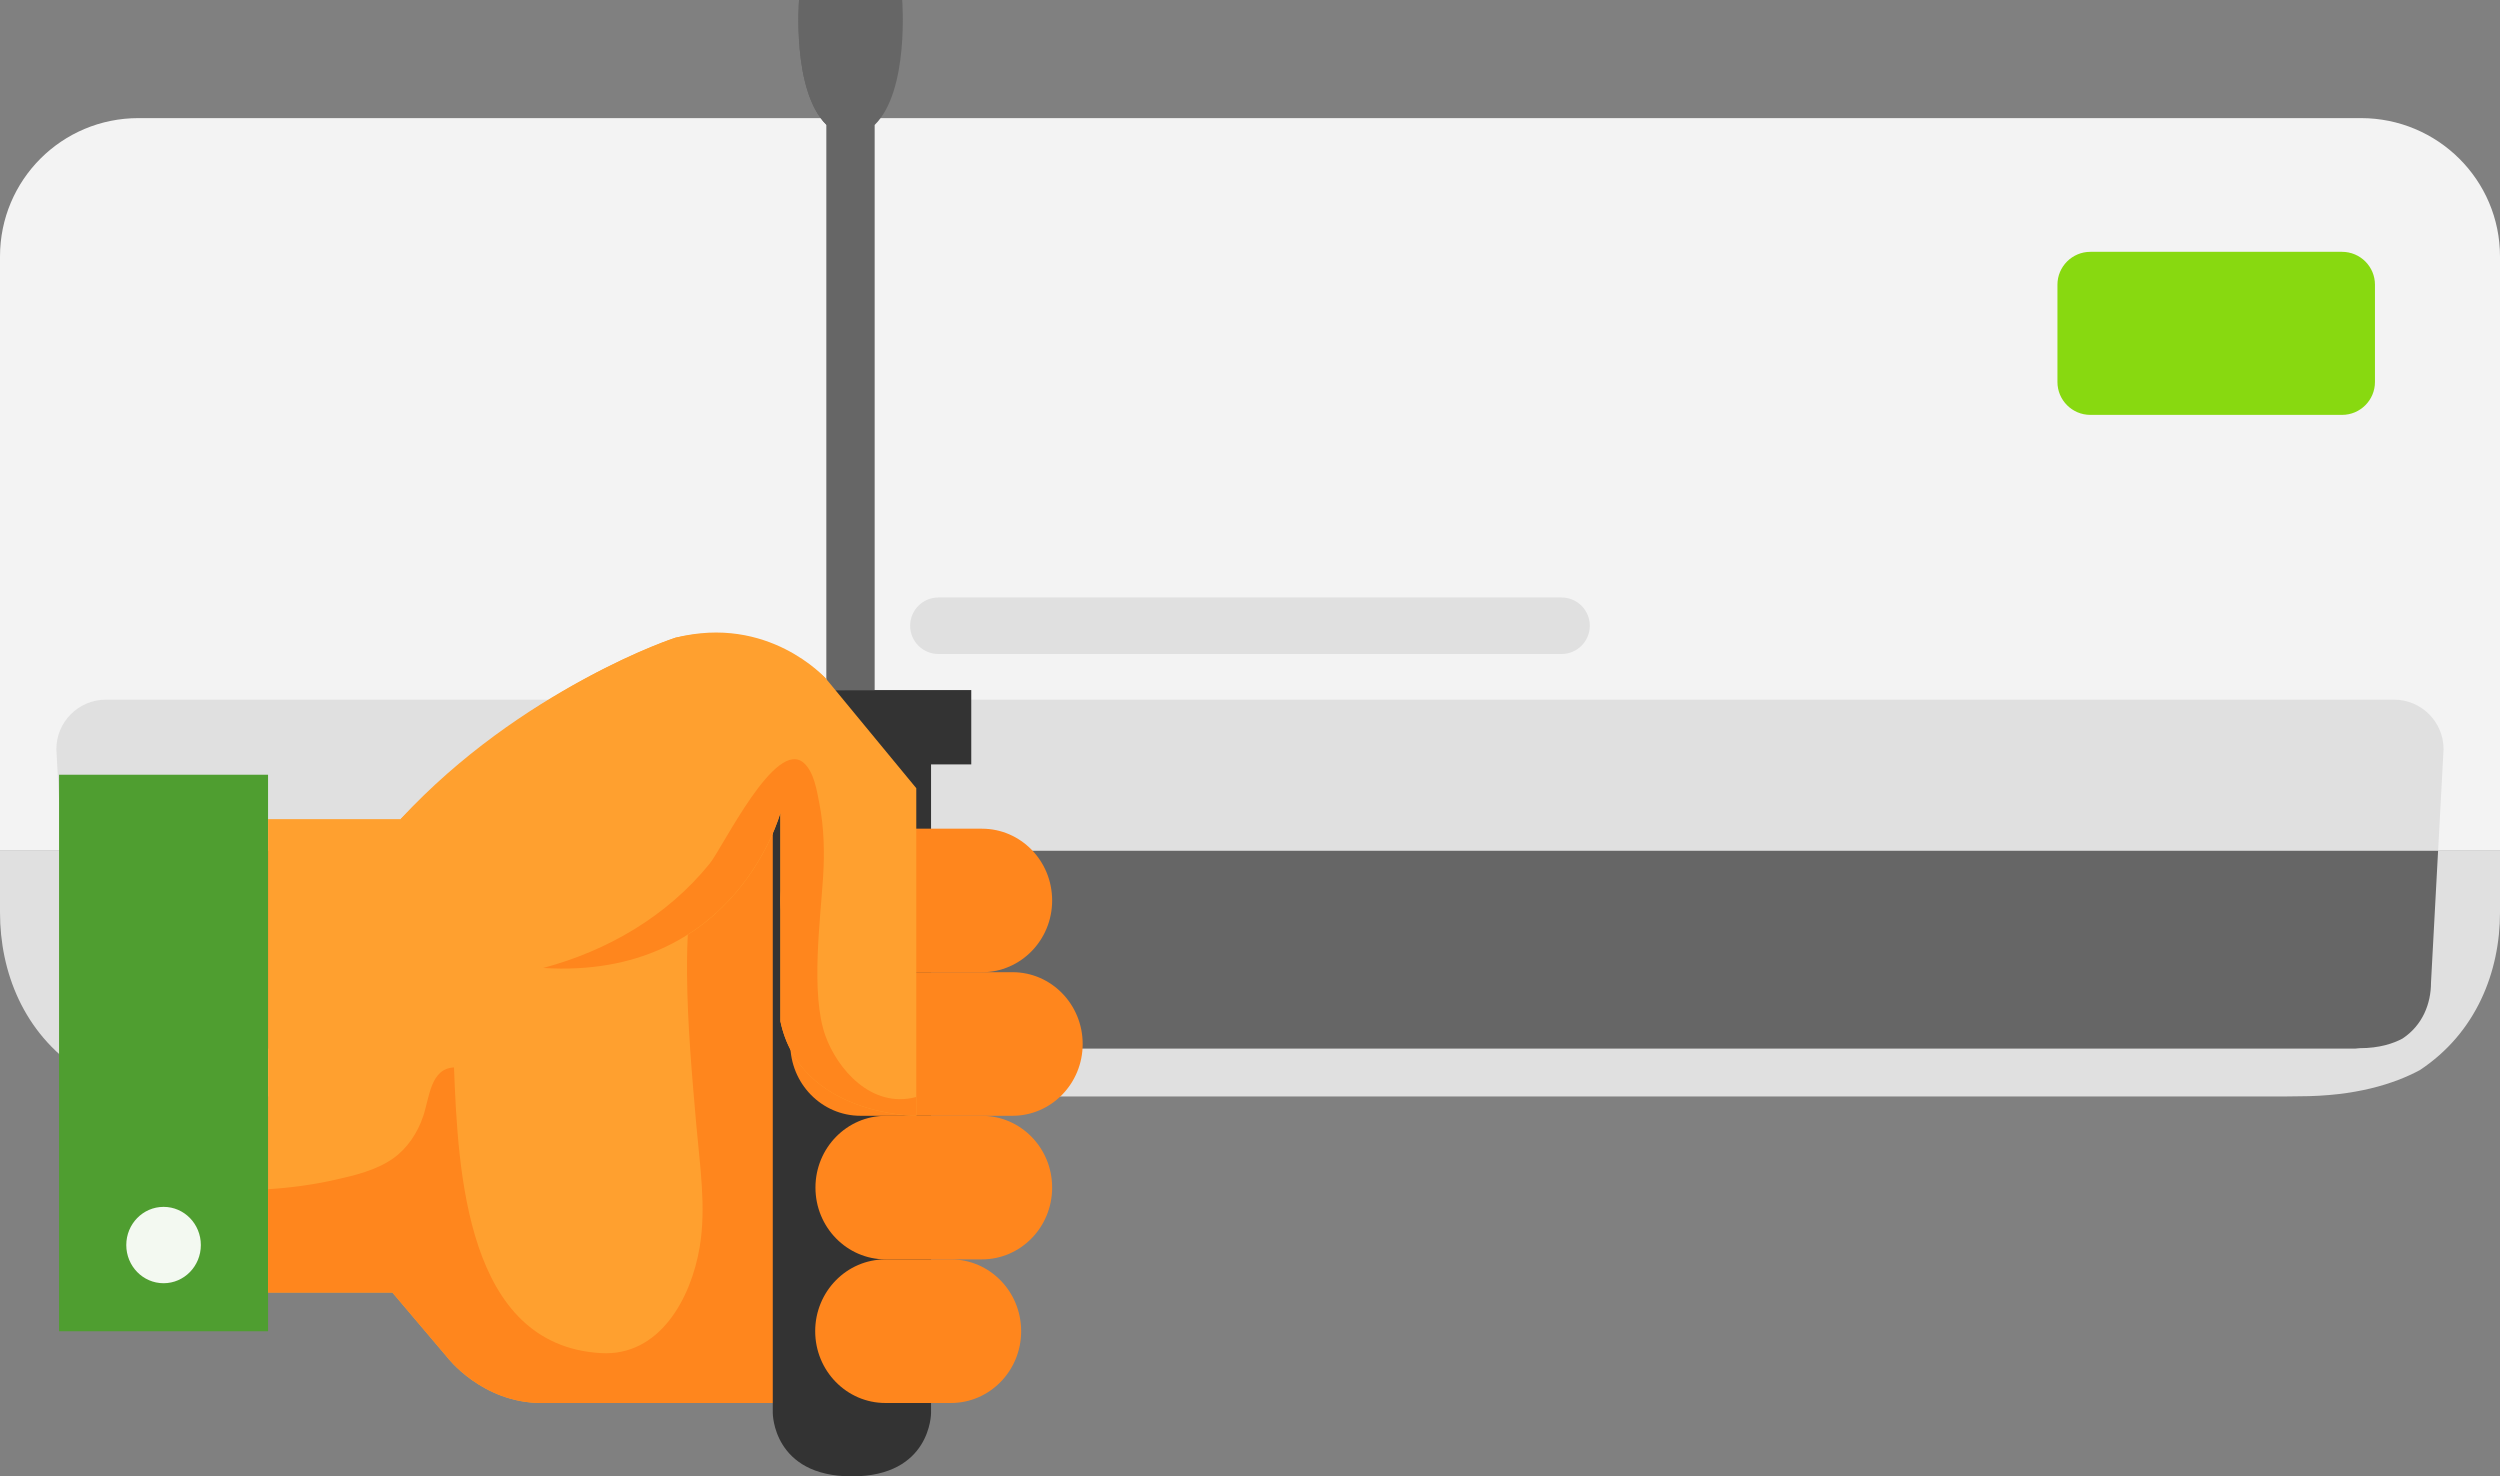 <svg width="127" height="75" viewBox="0 0 127 75" fill="none" xmlns="http://www.w3.org/2000/svg">
<rect x="0" y="0" width="127" height="75" fill="#808080" stroke="none"/>
<path d="M0 13.033C0 9.139 3.141 6 7.037 6H119.935C123.831 6 127 9.138 127 13.033V43.218H0V13.033Z" fill="#F3F3F3"/>
<path d="M127 43.219V46.354C127 49.362 125.798 52.461 122.927 54.362C121.617 55.064 119.646 55.691 116.798 55.691C116.581 55.691 116.372 55.699 116.174 55.699H10.798C10.6 55.699 10.393 55.691 10.177 55.691C7.328 55.691 5.369 55.064 4.058 54.362C1.188 52.461 0 49.362 0 46.354V43.219H127Z" fill="#E0E0E0"/>
<path d="M2.863 38.057C2.863 36.672 3.992 35.543 5.377 35.543H121.619C123.005 35.543 124.133 36.672 124.133 38.057L123.856 43.218H3.141L2.863 38.057Z" fill="#E0E0E0"/>
<path d="M122.049 52.758C121.582 53.008 120.882 53.248 119.869 53.248C119.792 53.248 119.718 53.269 119.648 53.269H7.348C7.278 53.269 7.204 53.248 7.127 53.248C6.114 53.248 5.414 53.016 4.947 52.767C3.926 52.09 3.5 50.987 3.5 49.917L3.14 43.219H123.855L123.495 49.913C123.495 50.983 123.07 52.082 122.048 52.758H122.049Z" fill="#666666"/>
<path d="M46.236 31.787C46.236 32.58 46.879 33.223 47.672 33.223H79.326C80.119 33.223 80.762 32.58 80.762 31.787C80.762 30.994 80.119 30.352 79.326 30.352H47.672C46.879 30.352 46.236 30.994 46.236 31.787Z" fill="#E0E0E0"/>
<path d="M118.977 12.793H106.19C105.267 12.793 104.518 13.542 104.518 14.464V19.405C104.518 20.327 105.267 21.076 106.19 21.076H118.977C119.9 21.076 120.648 20.327 120.648 19.405V14.464C120.648 13.541 119.899 12.793 118.977 12.793Z" fill="#88D910"/>
<g clip-path="url(#clip0_9606_161100)">
<path d="M13.617 67.627L13.617 39.355L2.997 39.355L2.997 67.627L13.617 67.627Z" fill="#4F9E30"/>
<path d="M41.929 34.446C41.929 34.446 39.026 31.204 34.318 32.396C34.318 32.396 26.454 34.999 20.352 41.611L13.618 41.611L13.618 65.659L19.93 65.659L22.706 68.935C22.706 68.935 24.477 71.286 27.548 71.273L44.98 71.273L44.98 58.557" fill="#FFA02F"/>
<path d="M44.98 58.555L42.037 35.281C41.451 35.305 40.869 35.462 40.306 35.787C38.999 36.531 37.998 37.737 37.235 39.033C35.343 42.242 34.868 45.799 34.901 49.504C34.924 52.07 35.153 54.626 35.375 57.178C35.552 59.208 35.886 61.329 35.542 63.362C35.104 65.971 33.499 68.916 30.52 68.738C23.685 68.336 23.269 59.526 23.063 54.224C21.865 54.284 21.819 55.751 21.501 56.696C21.22 57.537 20.702 58.327 19.982 58.84C19.105 59.459 18.034 59.704 17.006 59.938C15.893 60.186 14.761 60.34 13.621 60.411L13.621 65.66L19.933 65.66L22.709 68.936C22.709 68.936 24.48 71.287 27.551 71.274L44.98 71.274L44.98 58.558L44.98 58.555Z" fill="#FF861D"/>
<path d="M8.311 65.188C7.263 65.188 6.415 64.32 6.415 63.248C6.415 62.176 7.263 61.309 8.311 61.309C9.358 61.309 10.203 62.176 10.203 63.248C10.203 64.32 9.355 65.188 8.311 65.188Z" fill="white" fill-opacity="0.93"/>
<path d="M43.28 35.055L49.34 35.055L49.34 38.83L47.297 38.83L47.297 71.788C47.297 71.788 47.297 75 43.277 75C39.257 75 39.257 71.788 39.257 71.788L39.257 38.83L37.214 38.83L37.214 35.055L43.277 35.055L43.28 35.055Z" fill="#333333"/>
<path d="M45.831 -1.40759e-09L40.593 -2.30367e-07C40.593 -2.30367e-07 40.22 4.619 41.991 6.348L41.991 35.055L44.433 35.055L44.433 6.348C46.201 4.619 45.831 -1.40759e-09 45.831 -1.40759e-09Z" fill="#666666"/>
<path d="M42.902 35.055L42.902 0L40.591 -1.01028e-07C40.591 -1.01028e-07 40.218 4.619 41.989 6.348L41.989 35.055L42.902 35.055Z" fill="#666666"/>
<path d="M44.566 39.582L44.566 70.433" stroke="#333333" stroke-width="4.82" stroke-miterlimit="10"/>
<path d="M41.988 39.602L41.988 70.456" stroke="#333333" stroke-width="4.82" stroke-miterlimit="10"/>
<path d="M43.209 49.39C41.238 49.39 39.644 47.759 39.644 45.745C39.644 43.729 41.238 42.098 43.209 42.098L49.884 42.098C51.852 42.098 53.449 43.729 53.449 45.745C53.449 47.759 51.852 49.39 49.884 49.39L43.209 49.39Z" fill="#FF861D"/>
<path d="M43.712 56.682C41.745 56.682 40.147 55.048 40.147 53.035C40.147 51.018 41.745 49.387 43.712 49.387L51.435 49.387C53.402 49.387 55 51.018 55 53.035C55 55.048 53.402 56.682 51.435 56.682L43.712 56.682Z" fill="#FF861D"/>
<path d="M44.99 63.976C43.022 63.976 41.425 62.345 41.425 60.328C41.425 58.315 43.022 56.684 44.99 56.684L49.884 56.684C51.852 56.684 53.449 58.315 53.449 60.328C53.449 62.345 51.852 63.976 49.884 63.976L44.99 63.976Z" fill="#FF861D"/>
<path d="M44.977 71.272C43.01 71.272 41.412 69.638 41.412 67.624C41.412 65.611 43.01 63.977 44.977 63.977L48.31 63.977C50.277 63.977 51.875 65.611 51.875 67.624C51.875 69.638 50.277 71.272 48.31 71.272L44.977 71.272Z" fill="#FF861D"/>
<path d="M26.453 49.068C37.184 50.448 39.646 41.29 39.646 41.29L39.646 51.881C40.657 56.685 46.547 56.685 46.547 56.685L46.547 40.04L41.931 34.443C41.931 34.443 38.71 31.418 34.319 32.393C34.319 32.393 27.088 34.674 20.354 41.608" fill="#FFA02F"/>
<path d="M46.543 55.728C44.261 56.338 42.526 54.291 41.927 52.606C41.171 50.483 41.678 46.721 41.816 44.514C41.891 43.267 41.861 42.041 41.623 40.815C41.495 40.162 41.361 39.248 40.847 38.769C39.413 37.442 36.725 43.04 36.054 43.87C33.88 46.553 30.852 48.302 27.591 49.173C37.357 49.786 39.642 41.288 39.642 41.288L39.642 51.88C40.654 56.683 46.543 56.683 46.543 56.683L46.543 55.725L46.543 55.728Z" fill="#FF861D"/>
</g>
<defs>
<clipPath id="clip0_9606_161100">
<rect width="75" height="52" fill="white" transform="translate(55) rotate(90)"/>
</clipPath>
</defs>
</svg>

